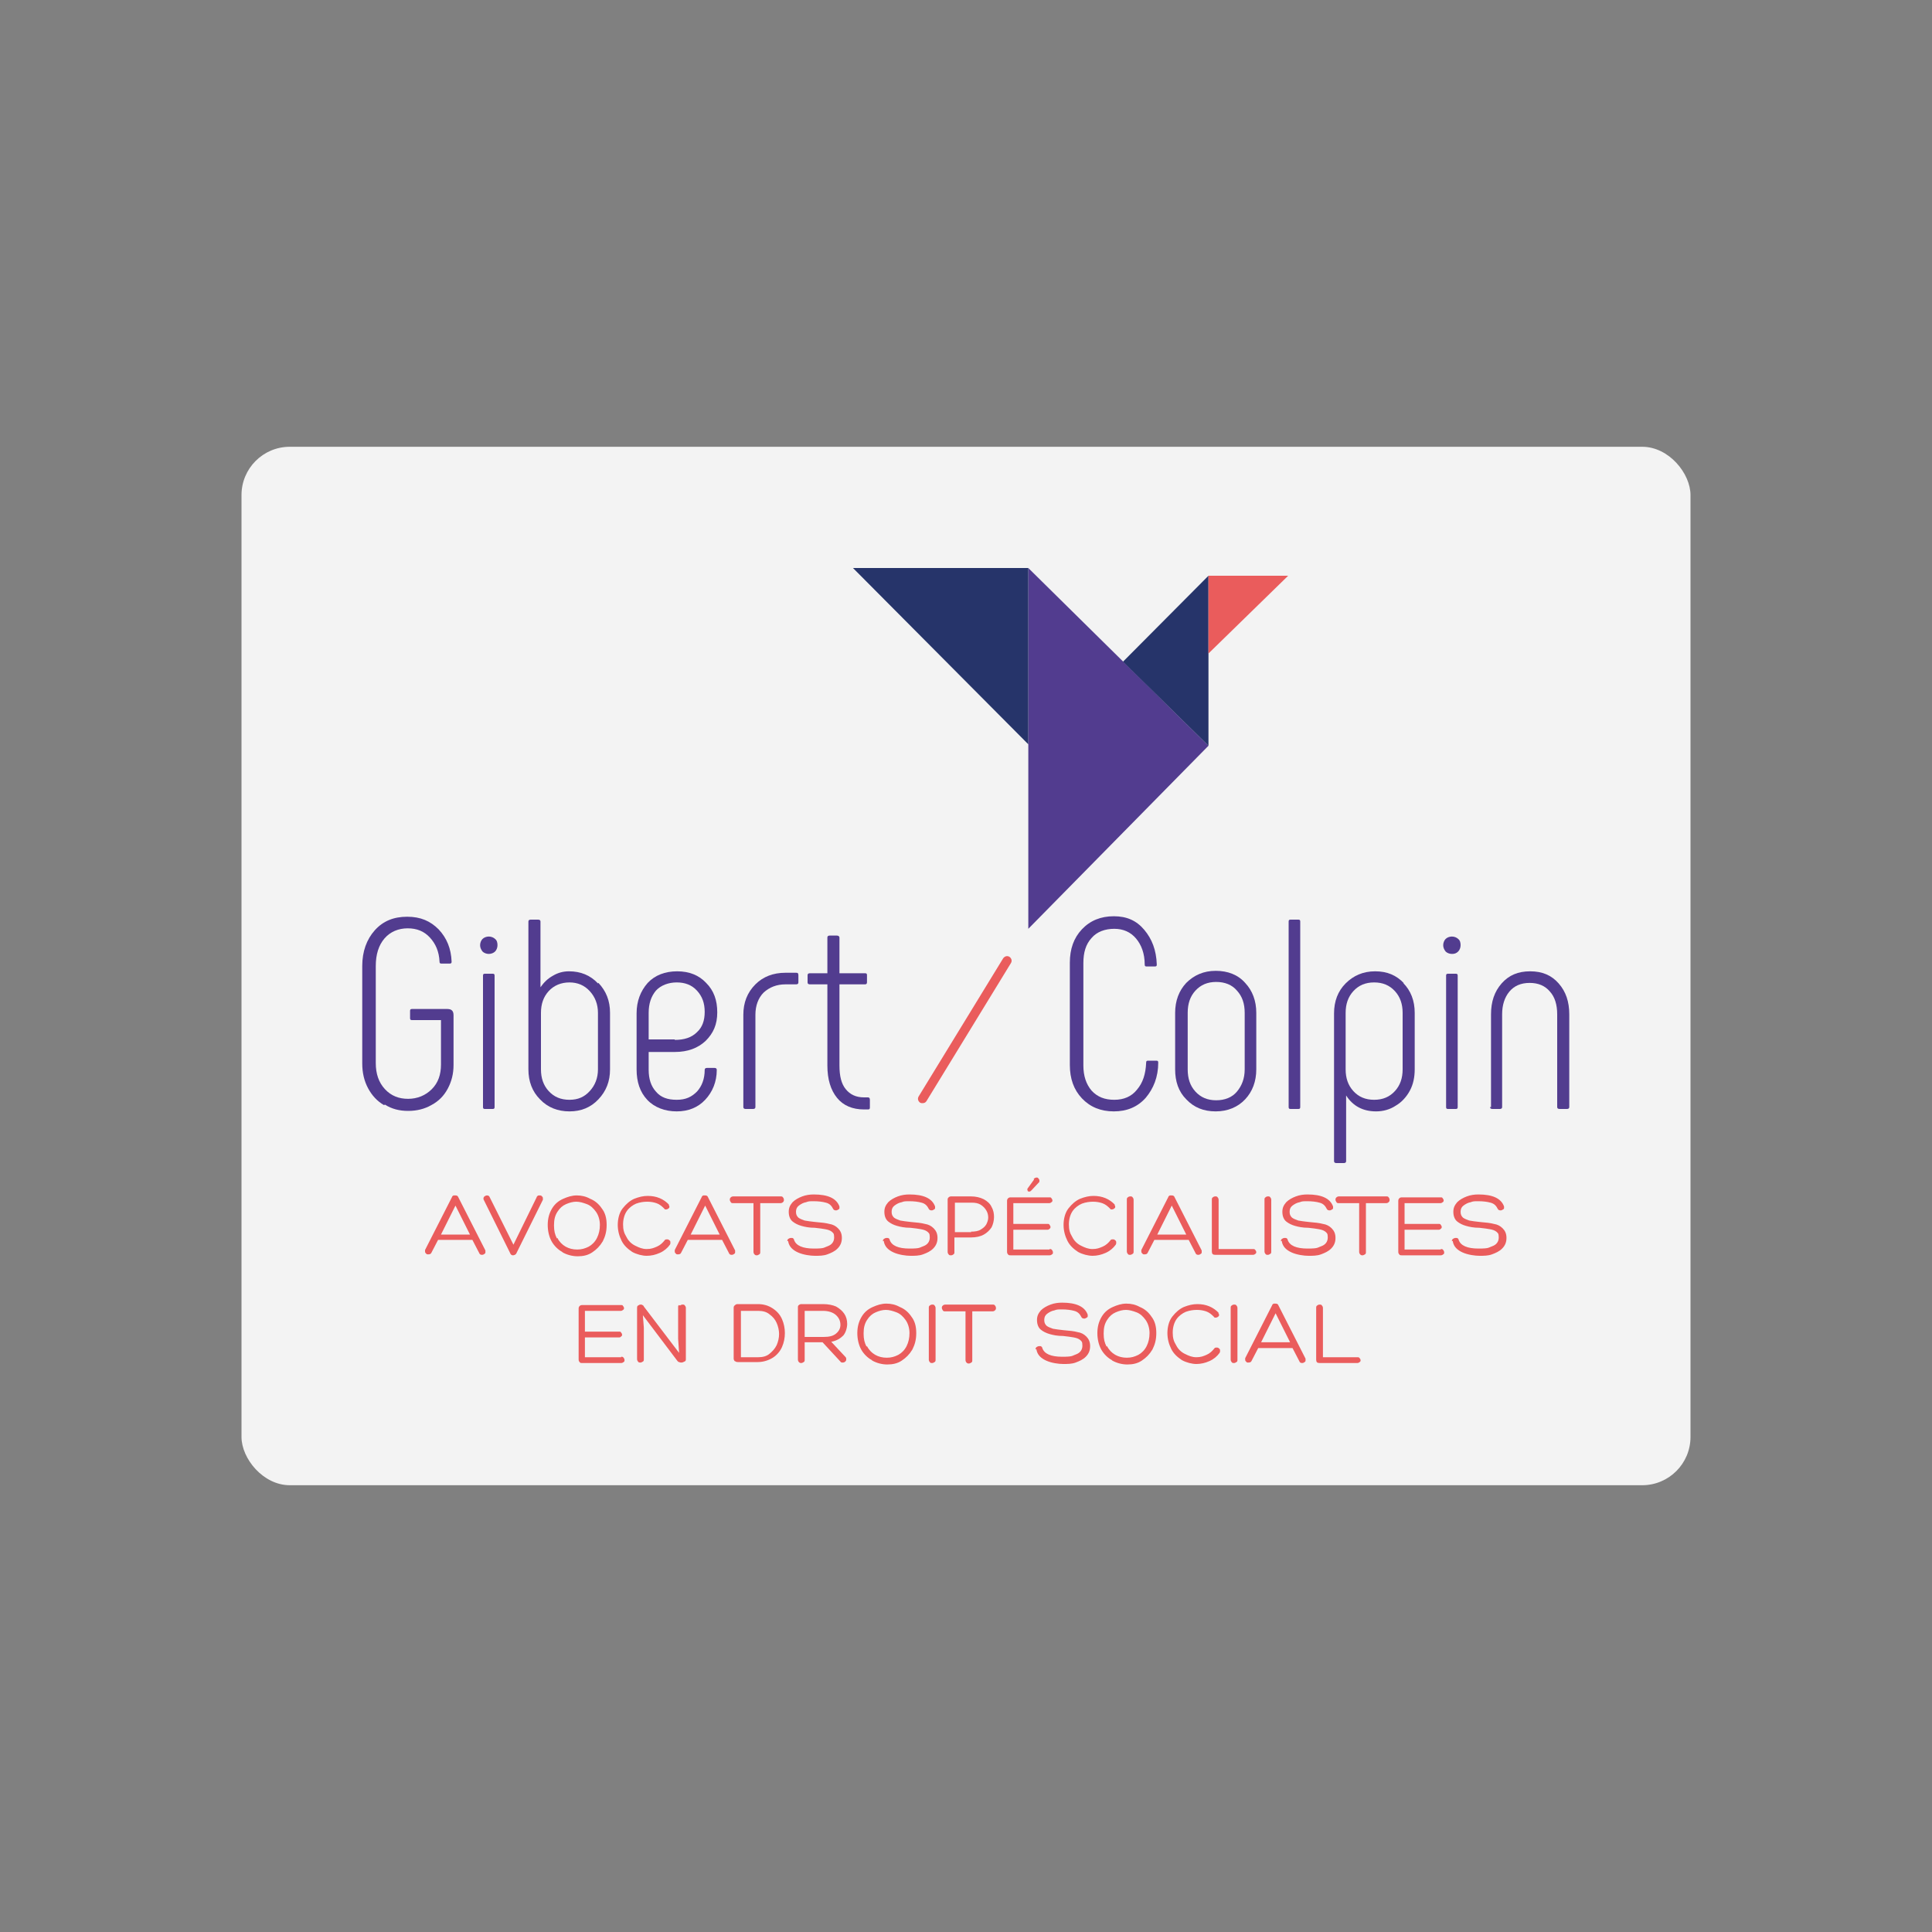 <?xml version="1.0" encoding="UTF-8"?> <svg xmlns="http://www.w3.org/2000/svg" id="Calque_1" version="1.1" viewBox="0 0 400 400"><rect x="0" y="0" width="400" height="400" fill="#808080" stroke="none"/><defs><style> .st0 { fill: #26346a; } .st1 { fill: #523c8f; } .st2 { fill: #ea5c5c; } .st3 { fill: #fff; isolation: isolate; opacity: .9; } </style></defs><rect class="st3" x="50" y="92.5" width="300" height="215" rx="10" ry="10"></rect><g><g><path class="st2" d="M94.9,247.9l5.6,11c0,.1,0,.2,0,.3,0,.2,0,.3-.2.4-.1.1-.3.2-.5.2-.3,0-.5-.1-.6-.4l-1.4-2.7h-7.1l-1.4,2.7c-.1.2-.3.3-.6.3s-.4,0-.5-.2c-.2-.1-.2-.3-.2-.5s0-.2,0-.2l5.6-11c0-.1.1-.2.3-.3.1,0,.2,0,.4,0,.3,0,.5.1.6.4ZM91.3,255.6h6l-3-6-3,6Z"></path><path class="st2" d="M100.1,248.2c0-.2,0-.3.2-.5.2-.1.3-.2.5-.2.3,0,.5.1.6.4l4.9,9.8,4.8-9.8c0-.1.1-.2.2-.3s.2-.1.4-.1c.2,0,.4,0,.5.2.2.1.2.3.2.5s0,.1,0,.2l-5.5,11.1c0,.1-.2.2-.3.3-.1,0-.2.1-.4.1-.3,0-.5-.2-.6-.5l-5.5-11.1c0-.1,0-.2,0-.3Z"></path><path class="st2" d="M116.4,259.2c-.9-.5-1.7-1.3-2.2-2.2s-.8-2.1-.8-3.4.3-2.4.9-3.4,1.4-1.6,2.3-2c.9-.4,1.8-.7,2.8-.7s1.9.2,2.8.7c1,.4,1.8,1.1,2.4,2,.7.9,1,2,1,3.4s-.3,2.4-.8,3.4c-.6,1-1.3,1.7-2.2,2.3s-1.9.8-3,.8-2.2-.3-3.1-.8ZM115.4,256.3c.4.8,1,1.4,1.7,1.8.7.4,1.5.6,2.4.6s1.6-.2,2.4-.6c.7-.4,1.3-1,1.7-1.8.4-.8.6-1.7.6-2.7s-.3-2-.8-2.7c-.5-.7-1.1-1.3-1.9-1.6s-1.5-.5-2.2-.5-1.4.2-2.1.5-1.3.8-1.8,1.6-.7,1.6-.7,2.8.2,1.9.6,2.7Z"></path><path class="st2" d="M138.4,249.4c.1.1.2.3.2.4s0,.3-.2.4c-.1.1-.3.2-.5.2s-.3,0-.4-.2c-.5-.5-1-.9-1.6-1.1-.6-.2-1.2-.3-1.9-.3s-1.5.1-2.3.4c-.7.3-1.4.8-1.9,1.5-.5.7-.8,1.7-.8,2.8s.2,1.8.7,2.6c.4.8,1,1.4,1.8,1.8s1.5.7,2.4.7,1.4-.2,2.1-.5c.7-.3,1.2-.8,1.6-1.3.1-.2.3-.2.5-.2s.3,0,.5.2c.2.1.2.3.2.5s0,.2-.1.4c-.5.7-1.2,1.3-2.1,1.7-.9.4-1.8.6-2.7.6s-2.1-.3-3-.8c-.9-.6-1.7-1.3-2.2-2.3s-.8-2.1-.8-3.3.3-2.5,1-3.4c.7-.9,1.5-1.6,2.4-2,1-.4,1.9-.6,2.8-.6,1.8,0,3.3.6,4.5,1.9Z"></path><path class="st2" d="M146.6,247.9l5.6,11c0,.1,0,.2,0,.3,0,.2,0,.3-.2.4-.1.1-.3.2-.5.2-.3,0-.5-.1-.6-.4l-1.4-2.7h-7.1l-1.4,2.7c-.1.2-.3.3-.6.3s-.4,0-.5-.2c-.2-.1-.2-.3-.2-.5s0-.2,0-.2l5.6-11c0-.1.1-.2.3-.3.1,0,.2,0,.4,0,.3,0,.5.1.6.4ZM143,255.6h6l-3-6-3,6Z"></path><path class="st2" d="M162.1,247.9c.1.1.2.3.2.5s0,.3-.2.5c-.1.1-.3.2-.5.2h-4.2v10.1c0,.2,0,.4-.2.5-.2.1-.3.2-.5.2s-.3,0-.5-.2c-.1-.1-.2-.3-.2-.5v-10.1h-4.2c-.2,0-.4,0-.5-.2s-.2-.3-.2-.5,0-.3.2-.5c.1-.1.3-.2.5-.2h9.8c.2,0,.4,0,.5.2Z"></path><path class="st2" d="M163,257c0-.2,0-.3.2-.5.2-.1.3-.2.6-.2s.3,0,.4.1c.1,0,.2.2.2.3.4,1.2,1.8,1.8,4.1,1.8s2-.2,2.9-.5c.8-.3,1.3-.9,1.3-1.8s-.2-.9-.5-1.2c-.4-.3-.8-.4-1.3-.5s-1.3-.2-2.2-.3c-1.2,0-2.1-.2-2.8-.4-.7-.2-1.3-.5-1.8-.9s-.8-1.1-.8-2,.3-1.4.8-2c.5-.5,1.2-.9,2-1.2.8-.3,1.6-.4,2.4-.4,2.9,0,4.7.8,5.3,2.5,0,.1,0,.2,0,.2,0,.2,0,.3-.2.4-.2.1-.3.2-.5.2-.3,0-.5-.1-.6-.3-.3-.6-.7-1.1-1.5-1.3-.7-.2-1.6-.3-2.5-.3s-1.1,0-1.6.2c-.6.1-1.1.4-1.5.7-.4.3-.6.7-.6,1.3s.2.9.5,1.2c.4.3.8.4,1.3.6.5.1,1.3.2,2.2.3,1.2.1,2.2.2,2.9.4.7.1,1.3.4,1.8.9s.8,1.1.8,2-.3,1.6-.9,2.2-1.3.9-2.1,1.2-1.7.3-2.6.3-2.4-.2-3.5-.7-1.8-1.2-2-2.2c0,0,0,0,0-.2Z"></path><path class="st2" d="M182.8,257c0-.2,0-.3.2-.5.2-.1.3-.2.6-.2s.3,0,.4.1c.1,0,.2.2.2.3.4,1.2,1.8,1.8,4.1,1.8s2-.2,2.9-.5c.8-.3,1.3-.9,1.3-1.8s-.2-.9-.5-1.2c-.4-.3-.8-.4-1.3-.5s-1.3-.2-2.2-.3c-1.2,0-2.1-.2-2.8-.4-.7-.2-1.3-.5-1.8-.9s-.8-1.1-.8-2,.3-1.4.8-2c.5-.5,1.2-.9,2-1.2.8-.3,1.6-.4,2.4-.4,2.9,0,4.7.8,5.3,2.5,0,.1,0,.2,0,.2,0,.2,0,.3-.2.4-.2.1-.3.2-.5.2-.3,0-.5-.1-.6-.3-.3-.6-.7-1.1-1.5-1.3-.7-.2-1.6-.3-2.5-.3s-1.1,0-1.6.2c-.6.1-1.1.4-1.5.7-.4.3-.6.7-.6,1.3s.2.9.5,1.2c.4.3.8.4,1.3.6.5.1,1.3.2,2.2.3,1.2.1,2.2.2,2.9.4.7.1,1.3.4,1.8.9s.8,1.1.8,2-.3,1.6-.9,2.2-1.3.9-2.1,1.2-1.7.3-2.6.3-2.4-.2-3.5-.7-1.8-1.2-2-2.2c0,0,0,0,0-.2Z"></path><path class="st2" d="M197.6,259.2c0,.2,0,.4-.2.5-.1.1-.3.2-.5.2s-.4,0-.5-.2c-.1-.1-.2-.3-.2-.5v-10.8c0-.2,0-.3.2-.5.1-.1.3-.2.5-.2h4.1c1,0,1.9.2,2.7.6.7.4,1.3.9,1.6,1.6.4.7.5,1.4.5,2.1s-.2,1.5-.5,2.1c-.4.6-.9,1.1-1.6,1.5-.7.4-1.6.6-2.7.6h-3.4v2.9ZM201,255c.8,0,1.5-.1,2-.4.5-.3.9-.6,1.2-1.1.2-.4.4-.9.4-1.4s-.1-1-.4-1.5c-.3-.5-.7-.9-1.2-1.2s-1.1-.4-1.8-.4h-3.5v6.1h3.4Z"></path><path class="st2" d="M217.3,258.6c.2,0,.4,0,.5.2.1.1.2.3.2.5s0,.3-.2.4c-.1.1-.3.2-.5.2h-8c-.3,0-.5,0-.6-.2-.2-.2-.2-.4-.2-.6v-10.4c0-.2,0-.4.2-.6.2-.2.4-.2.6-.2h8c.2,0,.3,0,.4.2.1.1.2.3.2.4s0,.3-.2.4c-.1.1-.3.2-.4.2h-7.5v4.3h7.1c.2,0,.3,0,.4.2.1.1.2.3.2.4s0,.3-.2.4c-.1.1-.2.2-.4.2h-7.1v4.1h7.5ZM214,244.1c.2-.2.4-.3.6-.3s.3,0,.4.2c.1.1.2.2.2.4s0,.4-.2.5l-1.4,1.5c-.2.2-.3.3-.5.3s-.2,0-.3-.1c0,0-.1-.2-.1-.3s0-.2.1-.3l1.3-1.8Z"></path><path class="st2" d="M230.7,249.4c.1.1.2.3.2.4s0,.3-.2.4c-.1.1-.3.2-.5.2s-.3,0-.4-.2c-.5-.5-1-.9-1.6-1.1-.6-.2-1.2-.3-1.9-.3s-1.5.1-2.3.4c-.7.3-1.4.8-1.9,1.5-.5.7-.8,1.7-.8,2.8s.2,1.8.7,2.6c.4.8,1,1.4,1.8,1.8s1.5.7,2.4.7,1.4-.2,2.1-.5c.7-.3,1.2-.8,1.6-1.3.1-.2.3-.2.5-.2s.3,0,.5.2c.2.1.2.3.2.5s0,.2-.1.4c-.5.7-1.2,1.3-2.1,1.7-.9.4-1.8.6-2.7.6s-2.1-.3-3-.8c-.9-.6-1.7-1.3-2.2-2.3s-.8-2.1-.8-3.3.3-2.5,1-3.4c.7-.9,1.5-1.6,2.4-2,1-.4,1.9-.6,2.8-.6,1.8,0,3.3.6,4.5,1.9Z"></path><path class="st2" d="M233.5,247.9c.1-.1.3-.2.5-.2s.4,0,.5.2c.1.1.2.3.2.5v10.7c0,.2,0,.4-.2.5s-.3.2-.5.2-.4,0-.5-.2c-.1-.1-.2-.3-.2-.5v-10.7c0-.2,0-.4.2-.5Z"></path><path class="st2" d="M243.2,247.9l5.6,11c0,.1,0,.2,0,.3,0,.2,0,.3-.2.4-.1.1-.3.2-.5.2-.3,0-.5-.1-.6-.4l-1.4-2.7h-7.1l-1.4,2.7c-.1.2-.3.3-.6.3s-.4,0-.5-.2c-.2-.1-.2-.3-.2-.5s0-.2,0-.2l5.6-11c0-.1.1-.2.3-.3.1,0,.2,0,.4,0,.3,0,.5.1.6.4ZM239.6,255.6h6l-3-6-3,6Z"></path><path class="st2" d="M250.9,259.1v-10.7c0-.2,0-.4.2-.5.1-.1.3-.2.5-.2s.4,0,.5.2c.1.1.2.3.2.5v10.2h7.1c.2,0,.4,0,.5.2.1.1.2.3.2.4s0,.3-.2.4c-.1.1-.3.2-.5.2h-7.8c-.5,0-.7-.2-.7-.7Z"></path><path class="st2" d="M262,247.9c.1-.1.3-.2.5-.2s.4,0,.5.2c.1.1.2.3.2.5v10.7c0,.2,0,.4-.2.5s-.3.2-.5.2-.4,0-.5-.2c-.1-.1-.2-.3-.2-.5v-10.7c0-.2,0-.4.2-.5Z"></path><path class="st2" d="M265.2,257c0-.2,0-.3.2-.5.2-.1.3-.2.6-.2s.3,0,.4.1c.1,0,.2.2.2.3.4,1.2,1.8,1.8,4.1,1.8s2-.2,2.9-.5c.8-.3,1.3-.9,1.3-1.8s-.2-.9-.5-1.2c-.4-.3-.8-.4-1.3-.5s-1.3-.2-2.2-.3c-1.2,0-2.1-.2-2.8-.4-.7-.2-1.3-.5-1.8-.9s-.8-1.1-.8-2,.3-1.4.8-2c.5-.5,1.2-.9,2-1.2.8-.3,1.6-.4,2.4-.4,2.9,0,4.7.8,5.3,2.5,0,.1,0,.2,0,.2,0,.2,0,.3-.2.4-.2.1-.3.2-.5.2-.3,0-.5-.1-.6-.3-.3-.6-.7-1.1-1.5-1.3-.7-.2-1.6-.3-2.5-.3s-1.1,0-1.6.2c-.6.1-1.1.4-1.5.7-.4.3-.6.7-.6,1.3s.2.9.5,1.2c.4.3.8.4,1.3.6.5.1,1.3.2,2.2.3,1.2.1,2.2.2,2.9.4.7.1,1.3.4,1.8.9s.8,1.1.8,2-.3,1.6-.9,2.2-1.3.9-2.1,1.2-1.7.3-2.6.3-2.4-.2-3.5-.7-1.8-1.2-2-2.2c0,0,0,0,0-.2Z"></path><path class="st2" d="M287.5,247.9c.1.1.2.3.2.5s0,.3-.2.5c-.1.1-.3.2-.5.2h-4.2v10.1c0,.2,0,.4-.2.5-.2.1-.3.2-.5.2s-.3,0-.5-.2c-.1-.1-.2-.3-.2-.5v-10.1h-4.2c-.2,0-.4,0-.5-.2s-.2-.3-.2-.5,0-.3.2-.5c.1-.1.3-.2.5-.2h9.8c.2,0,.4,0,.5.2Z"></path><path class="st2" d="M298.3,258.6c.2,0,.4,0,.5.2.1.1.2.3.2.5s0,.3-.2.4c-.1.1-.3.2-.5.2h-8c-.3,0-.5,0-.6-.2-.2-.2-.2-.4-.2-.6v-10.4c0-.2,0-.4.2-.6.2-.2.4-.2.6-.2h8c.2,0,.3,0,.4.2.1.1.2.3.2.4s0,.3-.2.4c-.1.1-.3.2-.4.2h-7.5v4.3h7.1c.2,0,.3,0,.4.2.1.1.2.3.2.4s0,.3-.2.4c-.1.1-.2.2-.4.2h-7.1v4.1h7.5Z"></path><path class="st2" d="M300.6,257c0-.2,0-.3.2-.5.2-.1.3-.2.6-.2s.3,0,.4.1c.1,0,.2.2.2.3.4,1.2,1.8,1.8,4.1,1.8s2-.2,2.9-.5c.8-.3,1.3-.9,1.3-1.8s-.2-.9-.5-1.2c-.4-.3-.8-.4-1.3-.5s-1.3-.2-2.2-.3c-1.2,0-2.1-.2-2.8-.4-.7-.2-1.3-.5-1.8-.9s-.8-1.1-.8-2,.3-1.4.8-2c.5-.5,1.2-.9,2-1.2.8-.3,1.6-.4,2.4-.4,2.9,0,4.7.8,5.3,2.5,0,.1,0,.2,0,.2,0,.2,0,.3-.2.4-.2.1-.3.2-.5.2-.3,0-.5-.1-.6-.3-.3-.6-.7-1.1-1.5-1.3-.7-.2-1.6-.3-2.5-.3s-1.1,0-1.6.2c-.6.1-1.1.4-1.5.7-.4.3-.6.7-.6,1.3s.2.9.5,1.2c.4.3.8.4,1.3.6.5.1,1.3.2,2.2.3,1.2.1,2.2.2,2.9.4.7.1,1.3.4,1.8.9s.8,1.1.8,2-.3,1.6-.9,2.2-1.3.9-2.1,1.2-1.7.3-2.6.3-2.4-.2-3.5-.7-1.8-1.2-2-2.2c0,0,0,0,0-.2Z"></path><path class="st2" d="M128.6,280.9c.2,0,.4,0,.5.2.1.1.2.3.2.5s0,.3-.2.4c-.1.1-.3.2-.5.2h-8c-.3,0-.5,0-.6-.2-.2-.2-.2-.4-.2-.6v-10.4c0-.2,0-.4.2-.6.2-.2.4-.2.6-.2h8c.2,0,.3,0,.4.2.1.1.2.3.2.4s0,.3-.2.4c-.1.1-.3.2-.4.2h-7.5v4.3h7.1c.2,0,.3,0,.4.2.1.1.2.3.2.4s0,.3-.2.4c-.1.1-.2.2-.4.2h-7.1v4.1h7.5Z"></path><path class="st2" d="M140.8,270.3c.1-.1.3-.2.5-.2s.4,0,.5.2c.1.1.2.3.2.4v10.6c0,.3,0,.5-.3.6-.2.1-.4.2-.6.2s-.3,0-.5-.1c-.2,0-.3-.2-.4-.3l-7.1-9.4.2,2.6v6.5c0,.2,0,.4-.2.5s-.3.2-.5.2-.4,0-.5-.2c-.1-.1-.2-.3-.2-.5v-10.5c0-.3,0-.5.2-.6s.3-.2.5-.2.3,0,.4.1c.1,0,.3.2.3.3l7.3,9.6-.2-2.9v-6.6c0-.2,0-.3.2-.4Z"></path><path class="st2" d="M152.2,281.9c-.2-.2-.3-.4-.3-.6v-10.5c0-.2,0-.4.3-.6.2-.2.4-.2.6-.2h4.1c1.2,0,2.2.3,3.1.9s1.5,1.3,1.9,2.2c.4.9.6,1.9.6,2.9s-.2,2-.6,2.9c-.4.9-1.1,1.7-1.9,2.2s-1.9.9-3.1.9h-4.1c-.2,0-.4,0-.6-.2ZM157,281c.9,0,1.7-.2,2.3-.7.6-.5,1.1-1,1.5-1.8.3-.7.5-1.5.5-2.3s-.2-1.6-.5-2.3c-.3-.7-.8-1.3-1.5-1.8-.6-.5-1.4-.7-2.3-.7h-3.6v9.6h3.6Z"></path><path class="st2" d="M166.6,281.5c0,.2,0,.4-.2.5s-.3.2-.5.2-.3,0-.5-.2c-.1-.1-.2-.3-.2-.5v-10.8c0-.2,0-.4.2-.5.1-.1.3-.2.5-.2h4.5c1.1,0,2,.2,2.7.5.7.4,1.3.9,1.7,1.5s.6,1.3.6,2.1-.3,1.8-.8,2.4c-.6.6-1.4,1.1-2.5,1.3l2.9,3.1c.2.2.2.3.2.5s0,.3-.2.5c-.1.1-.3.2-.5.2s-.4,0-.5-.2l-3.7-4h-3.7v3.5ZM170.5,276.8c1.2,0,2-.2,2.6-.7s.9-1.1.9-1.8c0-.8-.3-1.5-1-2.1-.6-.5-1.5-.8-2.6-.8h-3.8v5.4h3.8Z"></path><path class="st2" d="M180.5,281.6c-.9-.5-1.7-1.3-2.2-2.2s-.8-2.1-.8-3.4.3-2.4.9-3.4,1.4-1.6,2.3-2c.9-.4,1.8-.7,2.8-.7s1.9.2,2.8.7c1,.4,1.8,1.1,2.4,2,.7.9,1,2,1,3.4s-.3,2.4-.8,3.4c-.6,1-1.3,1.7-2.2,2.3s-1.9.8-3,.8-2.2-.3-3.1-.8ZM179.5,278.7c.4.8,1,1.4,1.7,1.8.7.4,1.5.6,2.4.6s1.6-.2,2.4-.6c.7-.4,1.3-1,1.7-1.8.4-.8.6-1.7.6-2.7s-.3-2-.8-2.7c-.5-.7-1.1-1.3-1.9-1.6s-1.5-.5-2.2-.5-1.4.2-2.1.5-1.3.8-1.8,1.6-.7,1.6-.7,2.8.2,1.9.6,2.7Z"></path><path class="st2" d="M192.5,270.3c.1-.1.3-.2.5-.2s.4,0,.5.2c.1.1.2.3.2.5v10.7c0,.2,0,.4-.2.5s-.3.2-.5.2-.4,0-.5-.2c-.1-.1-.2-.3-.2-.5v-10.7c0-.2,0-.4.2-.5Z"></path><path class="st2" d="M206,270.3c.1.1.2.3.2.5s0,.3-.2.5c-.1.1-.3.2-.5.2h-4.2v10.1c0,.2,0,.4-.2.5-.2.1-.3.2-.5.2s-.3,0-.5-.2c-.1-.1-.2-.3-.2-.5v-10.1h-4.2c-.2,0-.4,0-.5-.2s-.2-.3-.2-.5,0-.3.2-.5c.1-.1.3-.2.5-.2h9.8c.2,0,.4,0,.5.2Z"></path><path class="st2" d="M214.4,279.4c0-.2,0-.3.2-.5.2-.1.3-.2.6-.2s.3,0,.4.1c.1,0,.2.2.2.3.4,1.2,1.8,1.8,4.1,1.8s2-.2,2.9-.5c.8-.3,1.3-.9,1.3-1.8s-.2-.9-.5-1.2c-.4-.3-.8-.4-1.3-.5s-1.3-.2-2.2-.3c-1.2,0-2.1-.2-2.8-.4-.7-.2-1.3-.5-1.8-.9s-.8-1.1-.8-2,.3-1.4.8-2c.5-.5,1.2-.9,2-1.2.8-.3,1.6-.4,2.4-.4,2.9,0,4.7.8,5.3,2.5,0,.1,0,.2,0,.2,0,.2,0,.3-.2.4-.2.1-.3.2-.5.2-.3,0-.5-.1-.6-.3-.3-.6-.7-1.1-1.5-1.3-.7-.2-1.6-.3-2.5-.3s-1.1,0-1.6.2c-.6.1-1.1.4-1.5.7-.4.3-.6.7-.6,1.3s.2.9.5,1.2c.4.3.8.4,1.3.6.5.1,1.3.2,2.2.3,1.2.1,2.2.2,2.9.4.7.1,1.3.4,1.8.9s.8,1.1.8,2-.3,1.6-.9,2.2-1.3.9-2.1,1.2-1.7.3-2.6.3-2.4-.2-3.5-.7-1.8-1.2-2-2.2c0,0,0,0,0-.2Z"></path><path class="st2" d="M230.2,281.6c-.9-.5-1.7-1.3-2.2-2.2s-.8-2.1-.8-3.4.3-2.4.9-3.4,1.4-1.6,2.3-2c.9-.4,1.8-.7,2.8-.7s1.9.2,2.8.7c1,.4,1.8,1.1,2.4,2,.7.9,1,2,1,3.4s-.3,2.4-.8,3.4c-.6,1-1.3,1.7-2.2,2.3s-1.9.8-3,.8-2.2-.3-3.1-.8ZM229.2,278.7c.4.8,1,1.4,1.7,1.8.7.4,1.5.6,2.4.6s1.6-.2,2.4-.6c.7-.4,1.3-1,1.7-1.8.4-.8.6-1.7.6-2.7s-.3-2-.8-2.7c-.5-.7-1.1-1.3-1.9-1.6s-1.5-.5-2.2-.5-1.4.2-2.1.5-1.3.8-1.8,1.6-.7,1.6-.7,2.8.2,1.9.6,2.7Z"></path><path class="st2" d="M252.2,271.8c.1.1.2.3.2.4s0,.3-.2.4c-.1.1-.3.2-.5.2s-.3,0-.4-.2c-.5-.5-1-.9-1.6-1.1-.6-.2-1.2-.3-1.9-.3s-1.5.1-2.3.4c-.7.3-1.4.8-1.9,1.5-.5.7-.8,1.7-.8,2.8s.2,1.8.7,2.6c.4.8,1,1.4,1.8,1.8s1.5.7,2.4.7,1.4-.2,2.1-.5c.7-.3,1.2-.8,1.6-1.3.1-.2.3-.2.5-.2s.3,0,.5.2c.2.1.2.3.2.5s0,.2-.1.4c-.5.7-1.2,1.3-2.1,1.7-.9.4-1.8.6-2.7.6s-2.1-.3-3-.8c-.9-.6-1.7-1.3-2.2-2.3s-.8-2.1-.8-3.3.3-2.5,1-3.4c.7-.9,1.5-1.6,2.4-2,1-.4,1.9-.6,2.8-.6,1.8,0,3.3.6,4.5,1.9Z"></path><path class="st2" d="M255,270.3c.1-.1.3-.2.5-.2s.4,0,.5.2c.1.1.2.3.2.5v10.7c0,.2,0,.4-.2.5s-.3.2-.5.2-.4,0-.5-.2c-.1-.1-.2-.3-.2-.5v-10.7c0-.2,0-.4.2-.5Z"></path><path class="st2" d="M264.7,270.3l5.6,11c0,.1,0,.2,0,.3,0,.2,0,.3-.2.4-.1.1-.3.2-.5.2-.3,0-.5-.1-.6-.4l-1.4-2.7h-7.1l-1.4,2.7c-.1.2-.3.3-.6.3s-.4,0-.5-.2c-.2-.1-.2-.3-.2-.5s0-.2,0-.2l5.6-11c0-.1.1-.2.3-.3.1,0,.2,0,.4,0,.3,0,.5.1.6.4ZM261.1,277.9h6l-3-6-3,6Z"></path><path class="st2" d="M272.5,281.5v-10.7c0-.2,0-.4.2-.5.1-.1.3-.2.5-.2s.4,0,.5.2c.1.1.2.3.2.5v10.2h7.1c.2,0,.4,0,.5.2.1.1.2.3.2.4s0,.3-.2.4c-.1.1-.3.2-.5.2h-7.8c-.5,0-.7-.2-.7-.7Z"></path></g><g><path class="st1" d="M79.5,228.8c-1.4-.8-2.5-2-3.3-3.5-.8-1.5-1.2-3.2-1.2-5.1v-20.2c0-3,.9-5.5,2.6-7.4,1.7-1.9,3.9-2.8,6.7-2.8s4.8.9,6.5,2.6c1.7,1.8,2.6,4,2.7,6.7,0,.3-.1.4-.4.4h-1.7c-.3,0-.4-.1-.4-.4-.1-2.1-.8-3.7-2-5-1.2-1.3-2.7-1.9-4.6-1.9s-3.6.7-4.8,2.1c-1.2,1.4-1.8,3.3-1.8,5.7v20.1c0,2.2.6,4,1.9,5.4,1.3,1.4,2.9,2,4.8,2s3.6-.7,4.9-2c1.3-1.3,1.9-3,1.9-5.1v-9.2h-6c-.3,0-.4-.1-.4-.4v-1.5c0-.3.1-.4.4-.4h7.3c.9,0,1.3.4,1.3,1.3v10.3c0,1.8-.4,3.4-1.2,4.9-.8,1.5-1.9,2.6-3.4,3.4-1.4.8-3,1.2-4.8,1.2s-3.4-.4-4.8-1.3Z"></path><path class="st1" d="M99.9,197c-.3-.4-.5-.8-.5-1.3s.2-1,.5-1.3.8-.5,1.3-.5,1,.2,1.3.5c.4.3.5.8.5,1.3s-.2,1-.5,1.3-.8.5-1.3.5-1-.2-1.3-.5ZM100,229.2v-27.2c0-.3.1-.4.4-.4h1.6c.3,0,.4.1.4.4v27.2c0,.3-.1.4-.4.4h-1.6c-.3,0-.4-.1-.4-.4Z"></path><path class="st1" d="M123.9,203.5c1.6,1.7,2.4,3.7,2.4,6.2v11.7c0,2.5-.8,4.5-2.4,6.2-1.6,1.7-3.6,2.5-6,2.5s-4.5-.8-6.1-2.5c-1.6-1.6-2.4-3.7-2.4-6.2v-30.6c0-.3.2-.4.5-.4h1.5c.3,0,.5.1.5.4v13.6c.7-1,1.5-1.8,2.6-2.4,1-.6,2.1-.9,3.3-.9,2.4,0,4.4.8,6,2.5ZM123.8,209.7c0-1.8-.6-3.3-1.7-4.5-1.1-1.2-2.5-1.8-4.2-1.8s-3.2.6-4.3,1.8c-1.1,1.2-1.6,2.7-1.6,4.5v11.7c0,1.8.5,3.3,1.6,4.5,1.1,1.2,2.5,1.8,4.3,1.8s3.1-.6,4.2-1.8c1.1-1.2,1.7-2.7,1.7-4.5v-11.7Z"></path><path class="st1" d="M134,227.7c-1.5-1.6-2.2-3.7-2.2-6.3v-11.6c0-2.5.8-4.6,2.3-6.3,1.5-1.6,3.6-2.4,6.1-2.4s4.5.8,6,2.4c1.6,1.6,2.3,3.6,2.3,6.1s-.8,4.3-2.4,5.9c-1.6,1.5-3.7,2.3-6.4,2.3h-5.4v3.7c0,1.9.5,3.4,1.5,4.5,1,1.2,2.4,1.7,4.3,1.7s3.1-.6,4.2-1.7c1-1.1,1.6-2.6,1.6-4.5,0-.3.2-.4.5-.4h1.5c.3,0,.5.1.5.4,0,2.5-.9,4.6-2.4,6.2-1.5,1.6-3.5,2.4-5.9,2.4s-4.6-.8-6.1-2.4ZM139.7,215.3c2,0,3.5-.5,4.6-1.6,1.1-1,1.6-2.4,1.6-4.2s-.5-3.2-1.6-4.4c-1.1-1.2-2.5-1.7-4.2-1.7s-3.3.6-4.3,1.7c-1,1.2-1.5,2.7-1.5,4.6v5.5h5.4Z"></path><path class="st1" d="M153.9,229.2v-19.1c0-2.5.8-4.6,2.5-6.3,1.6-1.6,3.7-2.4,6.2-2.4h2.2c.1,0,.3,0,.4.1,0,0,.1.2.1.4v1.5c0,.3-.2.4-.5.4h-2.2c-1.8,0-3.3.6-4.5,1.7-1.1,1.1-1.7,2.7-1.7,4.6v19.1c0,.3-.2.4-.5.4h-1.5c-.3,0-.5-.1-.5-.4Z"></path><path class="st1" d="M180.1,227.8v1.5c0,.3-.1.4-.4.4h-.8c-2.4,0-4.3-.8-5.6-2.4-1.3-1.6-2-3.8-2-6.7v-16.8h-3.6c-.3,0-.5-.1-.5-.4v-1.5c0-.3.2-.4.5-.4h3.6v-7.4c0-.3.2-.4.5-.4h1.5c.3,0,.5.2.5.4v7.4h5.3c.3,0,.4.1.4.4v1.5c0,.3-.2.4-.4.4h-5.3v16.8c0,2.2.4,3.8,1.3,4.9.9,1.1,2.1,1.7,3.8,1.7h.8c.3,0,.4.2.4.5Z"></path><path class="st1" d="M224,227.4c-1.7-1.8-2.5-4.1-2.5-6.9v-21.2c0-2.8.8-5.1,2.5-6.9,1.7-1.8,3.9-2.7,6.6-2.7s4.7.9,6.3,2.8c1.6,1.9,2.5,4.2,2.6,7.2,0,.3-.1.4-.4.4h-1.7c-.3,0-.4-.1-.4-.4,0-2.3-.7-4.1-1.8-5.4s-2.6-2-4.5-2-3.6.6-4.7,1.9c-1.2,1.3-1.7,3-1.7,5.2v21.2c0,2.2.6,3.9,1.7,5.2,1.2,1.3,2.7,1.9,4.7,1.9s3.6-.7,4.7-2.1c1.2-1.4,1.8-3.2,1.9-5.6,0-.3.1-.4.4-.4h1.7c.3,0,.4.1.4.4,0,3-1,5.4-2.6,7.3-1.7,1.9-3.9,2.8-6.6,2.8s-4.9-.9-6.6-2.7Z"></path><path class="st1" d="M245.6,227.6c-1.6-1.6-2.3-3.7-2.3-6.2v-11.7c0-2.5.8-4.6,2.3-6.2,1.6-1.6,3.6-2.5,6.1-2.5s4.6.8,6.1,2.5c1.5,1.6,2.3,3.7,2.3,6.2v11.7c0,2.5-.8,4.6-2.3,6.2-1.5,1.6-3.6,2.5-6.1,2.5s-4.5-.8-6.1-2.5ZM256.1,226c1-1.2,1.6-2.7,1.6-4.6v-11.7c0-1.9-.5-3.4-1.6-4.6-1-1.2-2.5-1.8-4.3-1.8s-3.2.6-4.3,1.8c-1.1,1.2-1.6,2.7-1.6,4.6v11.7c0,1.9.5,3.4,1.6,4.6,1.1,1.2,2.5,1.8,4.3,1.8s3.3-.6,4.3-1.8Z"></path><path class="st1" d="M266.8,229.2v-38.4c0-.3.1-.4.4-.4h1.6c.3,0,.4.1.4.4v38.4c0,.3-.1.4-.4.4h-1.6c-.3,0-.4-.1-.4-.4Z"></path><path class="st1" d="M290.5,203.5c1.6,1.6,2.4,3.7,2.4,6.2v11.7c0,1.6-.3,3.1-1,4.4-.7,1.3-1.7,2.4-2.9,3.1-1.2.8-2.6,1.2-4.1,1.2-2.7,0-4.8-1.1-6.2-3.3v13.6c0,.3-.2.4-.5.4h-1.5c-.3,0-.5-.1-.5-.4v-30.6c0-2.5.8-4.6,2.4-6.2,1.6-1.6,3.6-2.5,6.1-2.5s4.4.8,6,2.5ZM290.4,209.7c0-1.8-.5-3.3-1.6-4.5-1.1-1.2-2.5-1.8-4.3-1.8s-3.2.6-4.3,1.8c-1.1,1.2-1.6,2.7-1.6,4.5v11.7c0,1.8.5,3.3,1.6,4.5,1.1,1.2,2.5,1.8,4.3,1.8s3.2-.6,4.3-1.8c1.1-1.2,1.6-2.7,1.6-4.5v-11.7Z"></path><path class="st1" d="M299.3,197c-.3-.4-.5-.8-.5-1.3s.2-1,.5-1.3.8-.5,1.3-.5,1,.2,1.3.5c.4.3.5.8.5,1.3s-.2,1-.5,1.3c-.4.4-.8.5-1.3.5s-1-.2-1.3-.5ZM299.4,229.2v-27.2c0-.3.1-.4.4-.4h1.6c.3,0,.4.1.4.4v27.2c0,.3-.1.4-.4.4h-1.6c-.3,0-.4-.1-.4-.4Z"></path><path class="st1" d="M308.7,229.2v-19.2c0-2.6.7-4.7,2.2-6.4,1.5-1.7,3.4-2.5,5.9-2.5s4.4.8,5.9,2.5c1.5,1.7,2.2,3.8,2.2,6.4v19.2c0,.3-.2.4-.5.4h-1.5c-.3,0-.5-.1-.5-.4v-19.2c0-2-.5-3.6-1.5-4.7-1-1.2-2.4-1.8-4.2-1.8s-3.2.6-4.2,1.8c-1,1.2-1.5,2.8-1.5,4.7v19.2c0,.3-.2.4-.5.4h-1.5c-.3,0-.5-.1-.5-.4Z"></path></g><path class="st2" d="M191,228.4c-.2,0-.3,0-.5-.1-.4-.3-.6-.8-.3-1.3l17.5-28.6c.3-.4.8-.6,1.3-.3.4.3.6.8.3,1.3l-17.5,28.6c-.2.3-.5.4-.8.4Z"></path><polygon class="st1" points="250.2 154.4 212.9 117.6 212.9 192.3 250.2 154.4"></polygon><polygon class="st0" points="250.2 154.4 232.5 137 250.2 119.2 250.2 154.4"></polygon><polyline class="st2" points="250.2 135.3 250.2 119.2 266.7 119.2"></polyline><polygon class="st0" points="212.9 154.1 212.9 117.6 176.6 117.6 212.9 154.1"></polygon></g></svg> 